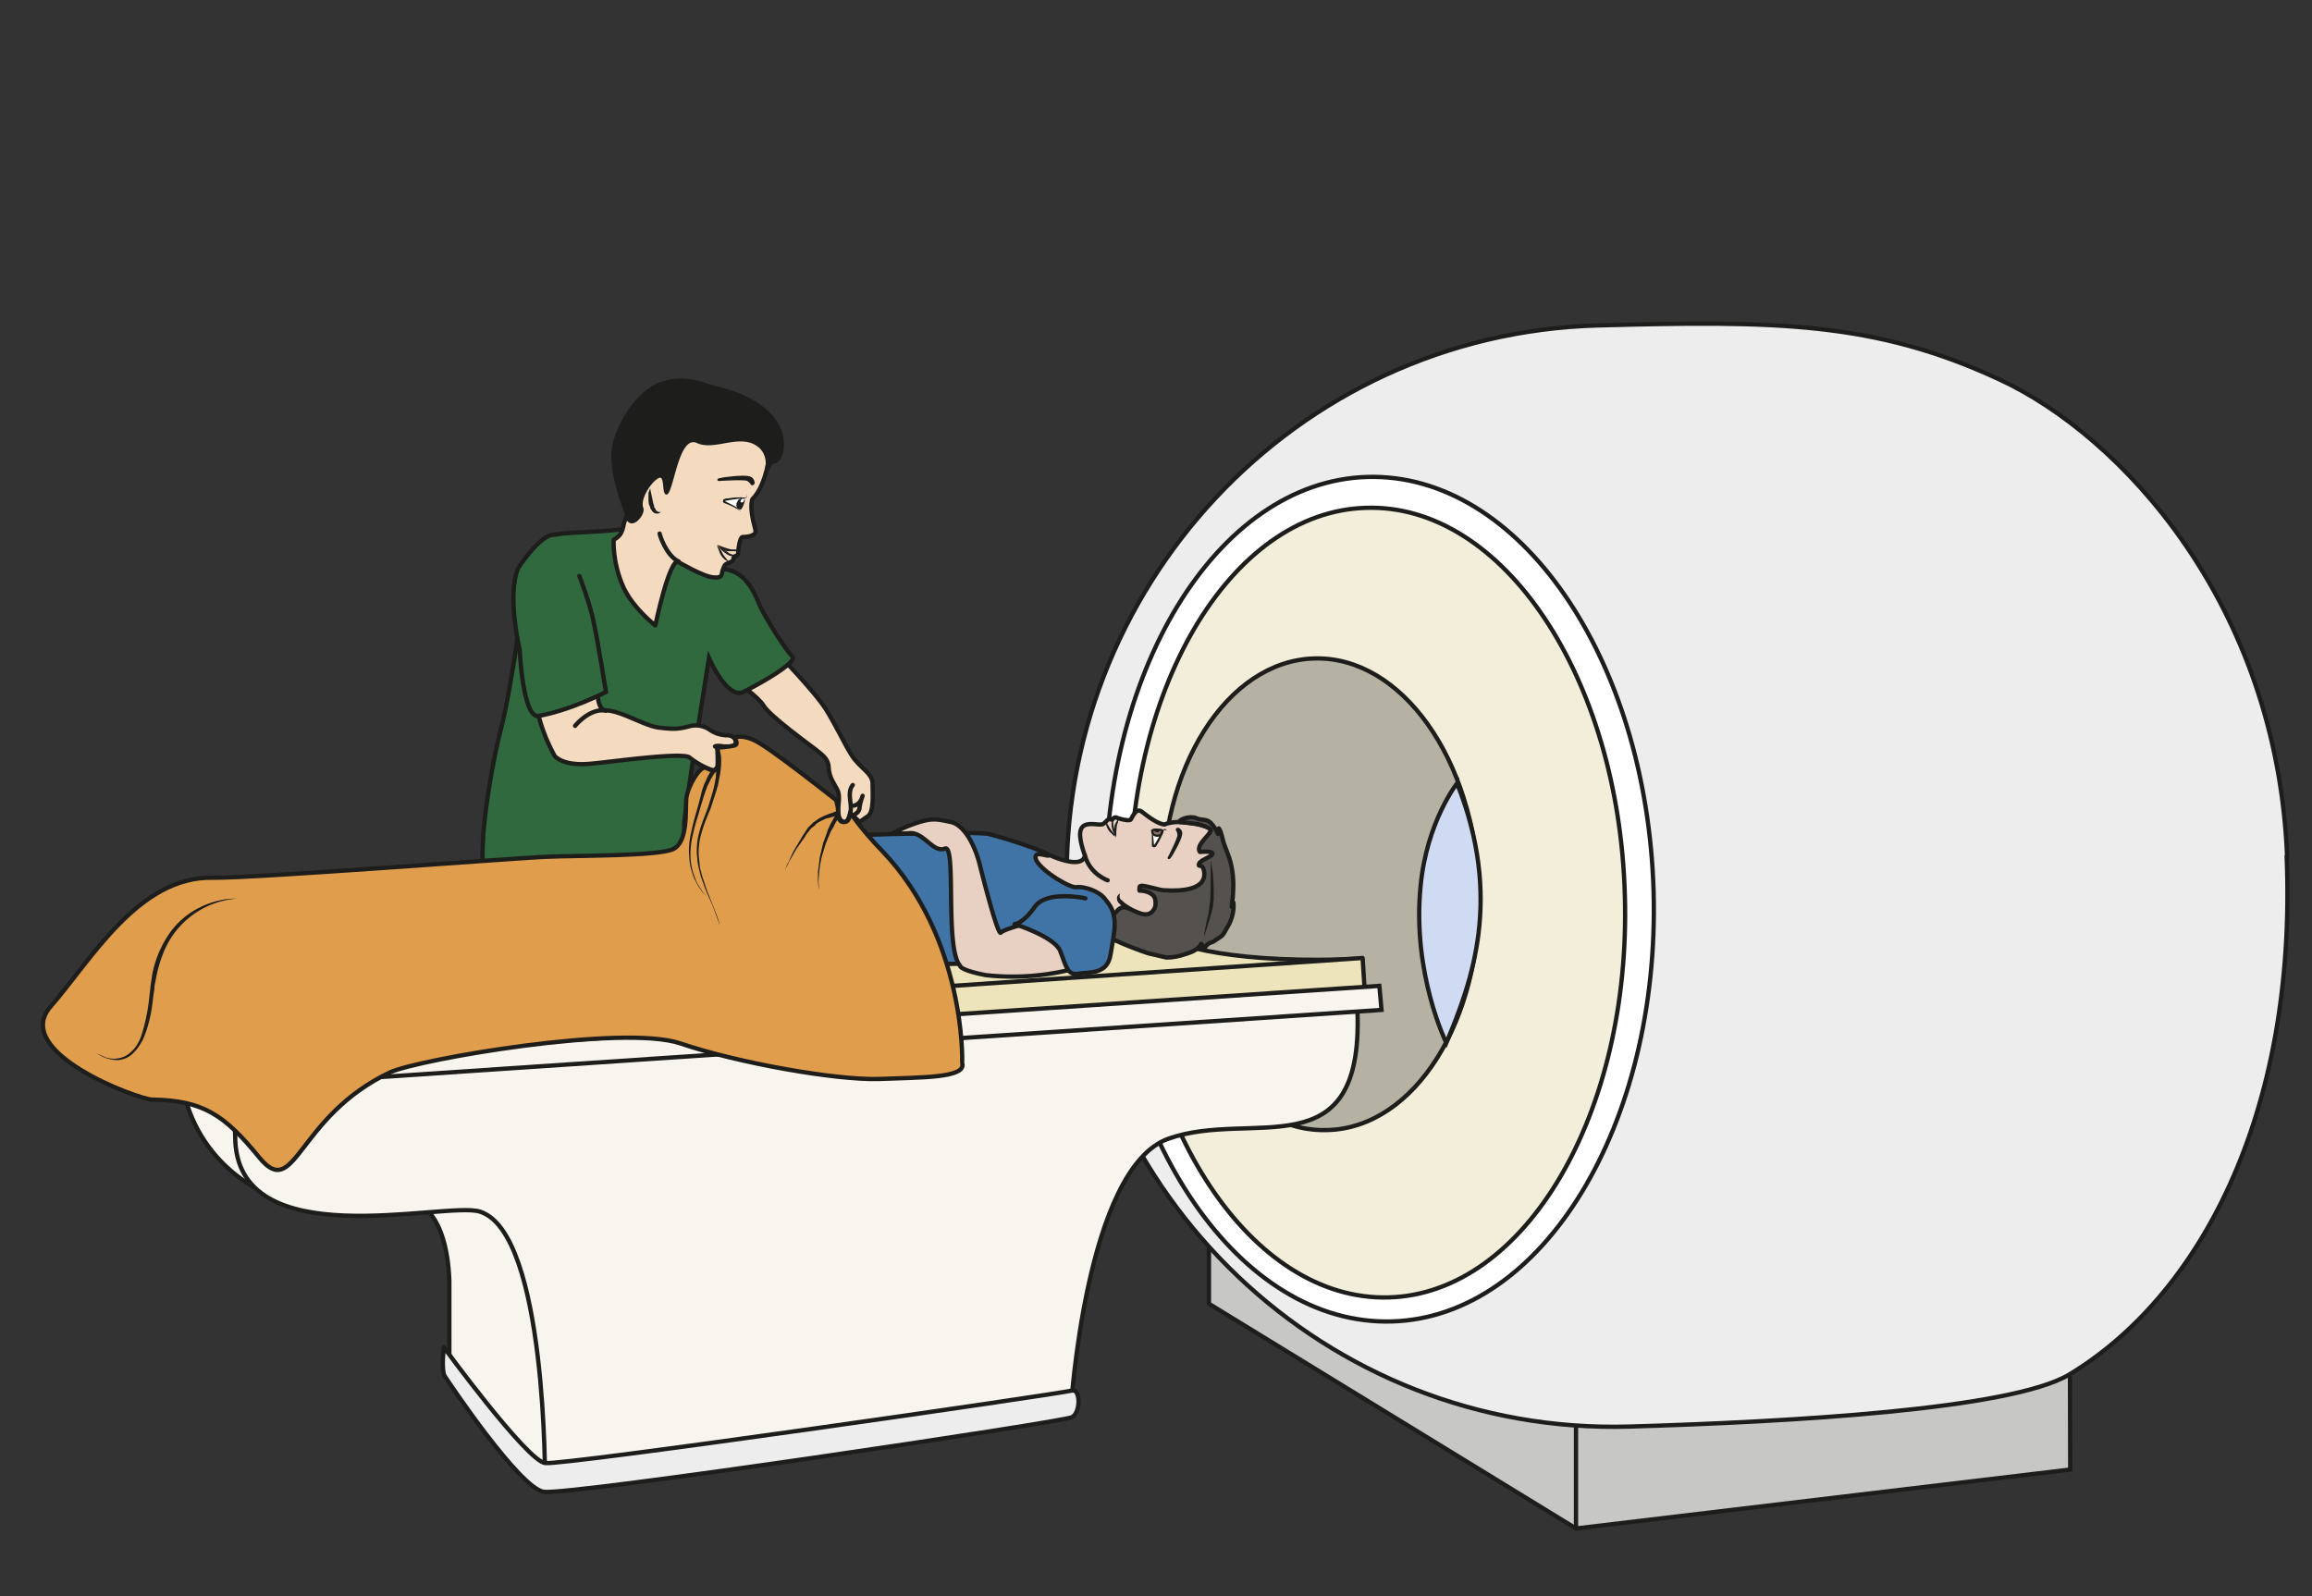 <svg viewBox="0 0 718.1 495.8" xmlns="http://www.w3.org/2000/svg"><rect x="0" y="0" width="718.1" height="495.8" fill="#333333" stroke="none"/><defs><clipPath id="a"><path d="M0 371.8h538.6V0H0z"/></clipPath><clipPath id="b"><path d="M0 371.8h538.6V0H0z"/></clipPath><clipPath id="c"><path d="M0 371.8h538.6V0H0z"/></clipPath><clipPath id="d"><path d="M0 371.8h538.6V0H0z"/></clipPath></defs><path d="M375.5 380v25l114 69.8L643 456.5l-.1-41.3z" fill="#c7c7c6"/><path d="M375.5 380v25l114 69.8L643 456.5l-.1-41.3z" fill="none" stroke="#1d1d1b" stroke-miterlimit="10" stroke-width="1.333"/><path d="M489.5 474.8v-39z" fill="#c7c7c6"/><path d="M489.5 474.8v-39" fill="none" stroke="#1d1d1b" stroke-miterlimit="10" stroke-width="1.333"/><g clip-path="url(#a)" transform="matrix(1.333 0 0 -1.333 0 495.8)"><path d="M532.8 172.5c2.5-60.8-20.8-102.9-50.7-120.9-13.6-8.1-65-11-102.5-12.1-70.4-2-129 53.8-131 124.6-2 70.9 53.3 130 123.6 132 41.2 1.1 64.5 1 93.7-12.6 28.3-13.1 64.6-52.3 67-111" fill="#ededed"/><path d="M532.8 172.5c2.5-60.8-20.8-102.9-50.7-120.9-13.6-8.1-65-11-102.5-12.1-70.4-2-129 53.8-131 124.6-2 70.9 53.3 130 123.6 132 41.2 1.1 64.5 1 93.7-12.6 28.3-13.1 64.6-52.3 67-111z" fill="none" stroke="#1d1d1b" stroke-linejoin="round" stroke-miterlimit="10"/><path d="M385.3 164.2c1.5-54.3-25.8-99.2-61-100.2-35.3-1-65.1 42.2-66.7 96.6-1.5 54.3 25.8 99.2 61 100.2 35.3 1 65.1-42.2 66.7-96.6" fill="#fff"/><path d="M385.3 164.2c1.5-54.3-25.8-99.2-61-100.2-35.3-1-65.1 42.2-66.7 96.6-1.5 54.3 25.8 99.2 61 100.2 35.3 1 65.1-42.2 66.7-96.6z" fill="none" stroke="#1d1d1b" stroke-miterlimit="10"/><path d="M378.6 163.3c1.5-50.8-23.2-92.8-55-93.7-31.9-.9-58.9 39.6-60.3 90.4-1.5 50.8 23.2 92.7 55 93.6 31.9 1 58.9-39.5 60.3-90.3" fill="#f2eeda"/><path d="M378.6 163.3c1.5-50.8-23.2-92.8-55-93.7-31.9-.9-58.9 39.6-60.3 90.4-1.5 50.8 23.2 92.7 55 93.6 31.9 1 58.9-39.5 60.3-90.3z" fill="none" stroke="#1d1d1b" stroke-miterlimit="10"/><path d="M344.6 164.6c.8-30.4-15-55.5-35.3-56-20.3-.7-37.5 23.5-38.4 53.9-.9 30.4 15 55.4 35.3 56s37.5-23.5 38.4-54" fill="#b6b2a3"/><path d="M344.6 164.6c.8-30.4-15-55.5-35.3-56-20.3-.7-37.5 23.5-38.4 53.9-.9 30.4 15 55.4 35.3 56s37.5-23.5 38.4-54z" fill="none" stroke="#1d1d1b" stroke-miterlimit="10"/><path d="M339.5 189.4s-7.1-9-8.5-24c-2-20.3 6-36.5 6-36.5 6 14.4 13.2 33.7 2.5 60.5" fill="#cfdbf2"/><path d="M339.5 189.4s-7.1-9-8.5-24c-2-20.3 6-36.5 6-36.5 6 14.4 13.2 33.7 2.5 60.5z" fill="none" stroke="#1d1d1b" stroke-miterlimit="10"/><path d="M127.7 25.8c-8.7 0-23 28-23 28v19.7c-.6 16-7.5 18.3-8 18.1 0 0 22.4 24.4 34-6.3 11.5-30.6-3-59.5-3-59.5" fill="#f7f5ed"/><path d="M127.7 25.8c-8.7 0-23 28-23 28v19.7c-.6 16-7.5 18.3-8 18.1 0 0 22.4 24.4 34-6.3 11.5-30.6-3-59.5-3-59.5z" fill="none" stroke="#1d1d1b" stroke-miterlimit="10"/><path d="M59.4 95.2A34 34 0 0042 124.5v4.2l21.7-2.4" fill="#f7f5ed" stroke="#1d1d1b" stroke-miterlimit="10"/><path d="M316.3 136.2c1.3-37.2-24.6-22.7-44-29.6-19.4-6.8-22.8-63.2-22.8-63.2S127.9 24 127 25.9c0 0 .5 58.8-15.2 63.7-8.1 2.5-57-10.8-57 17.5l-.4 14.2" fill="#f7f5ed" stroke="#1d1d1b" stroke-miterlimit="10"/><path d="M23 139.2v-9.5l26.1-11.4-.3 5.6z" fill="#f7f5ed"/><path d="M23 139.2v-9.5l26.1-11.4-.3 5.6z" fill="none" stroke="#1d1d1b" stroke-linecap="round" stroke-linejoin="round" stroke-miterlimit="10"/><path d="M317.3 148.5v-8.1L49.1 123.9c-2.3 0-24.2 11.9-26 12.3v6.6l236.8 20.7s0-17.4 57.4-15" fill="#ede4bc" stroke="#1d1d1b" stroke-linecap="round" stroke-linejoin="round" stroke-miterlimit="10"/><path d="M23.5 142.6c9.7-8.4 25-12.3 25-12.3l268.8 18.2v-5.2" fill="#ede4bc" stroke="#1d1d1b" stroke-linejoin="round" stroke-miterlimit="10"/><path d="M249.8 47.9c-4.3-1-118.6-17.5-122.8-16.9-4.3.6-23.6 27-23.6 27s-.6-5.3.2-6.7c.9-1.4 17.5-26.2 23.1-27 5.7-.9 121.3 16.3 123.1 17.4 2 1.1 2 6.6 0 6.2" fill="#ededed"/><path d="M249.8 47.9c-4.3-1-118.6-17.5-122.8-16.9-4.3.6-23.6 27-23.6 27s-.6-5.3.2-6.7c.9-1.4 17.5-26.2 23.1-27 5.7-.9 121.3 16.3 123.1 17.4 2 1.1 2 6.6 0 6.2z" fill="none" stroke="#1d1d1b" stroke-linejoin="round" stroke-miterlimit="10"/></g><g clip-path="url(#b)" transform="matrix(1.333 0 0 -1.333 0 495.8)"><path d="M242.6 173.6s9.4-5 10.2-1c0 0-1.6 4-1 5.9.6 2 3.3 1.3 4.3 1.3.9 0 .9 0 1.6.7 1 1.2 1.2 0 1.6.6.5.7 1.1.2 1.1.2s2.8-.9 3.1-.3c.4.7.8 1.6 1.5 2 .8.3 1.1-.4 3.2-1.8s3.1-1.4 3.1-1.4c4 1.7 11.2-.9 11.2-.9s3-4.2 1.3-13.9-12.9-10.8-17.9-10c-5 .8-3.2 0-8.6 2.6-1.5.8-2.7 1.7-5.2 1.4 0 0-1-1.8-2-.8s-7.1 6.4-8 7.4c-.8 1.1-6.2 5.6-5.7 6 .5.3 3.5 2.3 6.2 2" fill="#e8d1c2"/><path d="M242.6 173.6s9.4-5 10.2-1c0 0-1.6 4-1 5.9.6 2 3.3 1.3 4.3 1.3.9 0 .9 0 1.6.7 1 1.2 1.2 0 1.6.6.5.7 1.1.2 1.1.2s2.8-.9 3.1-.3c.4.7.8 1.6 1.5 2 .8.3 1.1-.4 3.2-1.8s3.1-1.4 3.1-1.4c4 1.7 11.2-.9 11.2-.9s3-4.2 1.3-13.9-12.9-10.8-17.9-10c-5 .8-3.2 0-8.6 2.6-1.5.8-2.7 1.7-5.2 1.4 0 0-1-1.8-2-.8s-7.1 6.4-8 7.4c-.8 1.1-6.2 5.6-5.7 6 .5.3 3.5 2.3 6.2 2z" fill="none" stroke="#1d1d1b" stroke-linecap="round" stroke-linejoin="round" stroke-miterlimit="10"/><path d="M271 164.5c-.7 0-4.5 1.2-5.1 1-.4-.1-.3 0-.4-.4v-.7c1.4 0 3.5-.6 3.7-2.2.1-.9.1-1.6-.4-2.3-.4-.6-1-1-1.6-1-1.7-.3-4.2 1.8-5.6 1.6-1.5-.3-1.4-1.8-3-1.7-.7 0-5.6.7-5.8.2-.3-.3 4.2-2 3.5-3.5-.7-1.7 11.2-5.7 11.2-5.7l4.3-1c1.5 0 3 .3 4.4.8 1.6.5 2.9 1 3.7 2.4.2-.2.4-.8.6-.9.3-.1.4.3.7.6.5.5 1 .6 1.5.8l1.8 1.2c.7.5 1 1.4 1.5 2.2 1 1.6 1.6 3.8 1.4 5.7-.2-.2-.4-.7-.4-1 0 1 .3 2 .3 3.1.2 2.8 0 5.7-.9 8.4l-1.3 3.5c-.3 1-.5 2.5-1.1 3.3l-.2-1.3c-.4.9-1 1.9-1.7 2.6-1 1-2.2.5-3.4 1.1-1.4.6-4-.3-3.9-.9l4.3-.5s3.1-.8 3-1.5c-.2-.8-1.5-1.9-2.1-2.8-1.1-1.5-.4-2.2-.4-2.2s2.6.3 2.9-.3c.3-.7-2.8-1.5-3.1-2.4-.4-1 .6 0 1-1.2.2-.7 2-5.8-9.5-5" fill="#54514e"/><path d="M271 164.5c-.7 0-4.5 1.2-5.1 1-.4-.1-.3 0-.4-.4v-.7c1.4 0 3.5-.6 3.7-2.2.1-.9.1-1.6-.4-2.3-.4-.6-1-1-1.6-1-1.7-.3-4.2 1.8-5.6 1.6-1.5-.3-1.4-1.8-3-1.7-.7 0-5.6.7-5.8.2-.3-.3 4.2-2 3.5-3.5-.7-1.7 11.2-5.7 11.2-5.7l4.3-1c1.5 0 3 .3 4.4.8 1.6.5 2.9 1 3.7 2.4.2-.2.4-.8.6-.9.3-.1.4.3.7.6.5.5 1 .6 1.5.8l1.8 1.2c.7.5 1 1.4 1.5 2.2 1 1.6 1.6 3.8 1.4 5.7-.2-.2-.4-.7-.4-1 0 1 .3 2 .3 3.1.2 2.8 0 5.7-.9 8.4l-1.3 3.5c-.3 1-.5 2.5-1.1 3.3l-.2-1.3c-.4.9-1 1.9-1.7 2.6-1 1-2.2.5-3.4 1.1-1.4.6-4-.3-3.9-.9l4.3-.5s3.1-.8 3-1.5c-.2-.8-1.5-1.9-2.1-2.8-1.1-1.5-.4-2.2-.4-2.2s2.6.3 2.9-.3c.3-.7-2.8-1.5-3.1-2.4-.4-1 .6 0 1-1.2.2-.7 2-5.8-9.5-5z" fill="none" stroke="#1d1d1b" stroke-linecap="round" stroke-linejoin="round" stroke-miterlimit="10"/><path d="M261 163.7s-.2-.4-.1-.9l.1-.3.3-.3.2-.1v-.1l.2-.1.4-.4 1.7-1.1.8-.6h-1l-1 .4-.6.2-.5.4c-.2 0-.3.2-.5.4l-.2.2-.2.2c-.3.4-.4.9-.3 1.3a1 1 0 00.8.8" fill="#1d1d1b"/><path d="M274.5 178.8s.9-.3.7-1.3c-.1-1.2-2.2-4.8-2.5-5.2-.4-.5-.4-.3-.4-.3s2.4 4.6 2.3 5.4c-.1.8-.3 1-.4 1.2 0 .2.2.2.3.2" fill="#1d1d1b" fill-rule="evenodd"/><path d="M274.5 178.8s.9-.3.7-1.3c-.1-1.2-2.2-4.8-2.5-5.2-.4-.5-.4-.3-.4-.3s2.4 4.6 2.3 5.4c-.1.8-.3 1-.4 1.2 0 .2.2.2.3.2z" fill="none" stroke="#1d1d1b" stroke-miterlimit="10" stroke-width=".5"/><path d="M271.8 178.5s-.6.4-.9-.3c-.2-.6-1.5-3.4-2-3.5-.3-.1-.2.3-.2.3s0 3.2-.6 3.7" fill="#fff"/><path d="M271.8 178.5h-.4-.2l-.2-.3v-.4a23.9 23.9 0 00-1.5-2.9l-.2-.3-.3-.1h-.2l-.4.2V178l-.2.4-.1.4.4-.8.2-1 .2-2c-.1 0 0 0 0 0l.2.3.2.3.7 1.2.7 1.2.1.3.3.3.3.2.4-.2M260.3 181.2h.2v-.3c.1-.1.1-.2 0-.4v-.3l-.2-.3a15.8 15.8 0 01-.2-2.3v-.7s-.2.2-.3.7c-.1.4-.2 1-.1 1.6 0 .3 0 .6.2.8l.2.4.2.3v.2c.1 0 .1.1 0 .2v.1M260 176.8l-.2.2-.4.3-.5.5a3.6 3.6 0 00-1.2 2.2v.5l.2.2v-.2l.1-.5.7-1.2.5-.7.5-.6.1-.5.1-.2" fill="#1d1d1b"/><path d="M259.2 181l.1-.2c.1-.1.2-.3.1-.5v-.1-.2-.3l.2-.8.3-1.4.2-.6-.4.5a6 6 0 00-.7 2.2V180.3h.1l.1.5v.1" fill="#1d1d1b"/><path d="M269.6 177.2c-.7 0-1 .4-1.1.8 0 .4-.2.7 1.2.6 1.6 0 1.2-.4 1-.7 0-.3-.4-.8-1.1-.7" fill="#877164" fill-rule="evenodd"/><path d="M269.6 177.2c-.7 0-1 .4-1.1.8 0 .4-.2.7 1.2.6 1.6 0 1.2-.4 1-.7 0-.3-.4-.8-1.1-.7z" fill="none" stroke="#1d1d1b" stroke-linecap="round" stroke-linejoin="round" stroke-miterlimit="10" stroke-width=".5"/><path d="M270.2 178.5s0-.5-.6-.5-.8.6-.6.7l1.2-.2" fill="#1d1d1b" fill-rule="evenodd"/><path d="M282.2 171.2l.1-.8.3-2a51.7 51.7 0 00.2-4.4v-1.7l-.2-1.7-.4-1.6-.8-2.7-.6-1.9-.2-.7v.7l.4 2 .6 2.8a790.9 790.9 0 01.4 3.1l.1 3.3v5.6" fill="#1d1d1b"/><path d="M258.1 166.8s-4 1.3-5.3 5.7" fill="#e8d1c2" stroke="#1d1d1b" stroke-linecap="round" stroke-linejoin="round" stroke-miterlimit="10"/><path d="M175.3 174.9s3.9 2 5.4 1.7c1.6-.5 2.7-.3 4.6 0 1.8.4 41 1.8 45 1 3.8-.9 14-4.2 14-5 0-.4-4 1.5-2.8-1.2 1.4-2.6 7.9-6.5 9.4-6.2 1.5.3 7-1.2 7.2-4.4.3-3.6.5-8.5-1.8-10.2-2.3-1.7-35.9-4.1-39.7-3-4 1-8.9 5-10.8 3.8-2-1.3-36 20-30.5 23.5" fill="#4174a6"/><path d="M175.3 174.9s3.9 2 5.4 1.7c1.6-.5 2.7-.3 4.6 0 1.8.4 41 1.8 45 1 3.8-.9 14-4.2 14-5 0-.4-4 1.5-2.8-1.2 1.4-2.6 7.9-6.5 9.4-6.2 1.5.3 7-1.2 7.2-4.4.3-3.6.5-8.5-1.8-10.2-2.3-1.7-35.9-4.1-39.7-3-4 1-8.9 5-10.8 3.8-2-1.3-36 20-30.5 23.5z" fill="none" stroke="#1d1d1b" stroke-linecap="round" stroke-linejoin="round" stroke-miterlimit="10"/><path d="M72.7 153.5c-2.8-.7-4.2-.9-9.7 1.6-5.4 2.5-8.9 2.9-10 3.5-1.1.6-2 .9-2.2 2.5 0 1.5-1 3-1.7 2.7-.3 0-.6-1-.6-1s-.2 2.4-.9 2.5c-.6.1-2.5 0-2.2-1.8.4-1.9 1.1-.7.8-1.8-.3-1-1.4-4.2 1.7-7.4 3-3.2 6.8-4 7.7-7.2.9-3.2 0-2.8 1.6-6s4-5.1 7.6-3.6c3.5 1.6 9.1 6 12 6.8" fill="#e8d1c2" stroke="#1d1d1b" stroke-linecap="round" stroke-linejoin="round" stroke-miterlimit="10"/><path d="M50.3 160s-1.2 1.2-1.8 2.8" fill="none" stroke="#1d1d1b" stroke-linecap="round" stroke-linejoin="round" stroke-miterlimit="10"/><path d="M77.9 148.9c-2.8-.7-4.3-.9-9.7 1.6-5.4 2.5-8.9 2.9-10 3.5-1.1.6-2.1.8-2.2 2.4 0 1.6-1 3-1.7 2.8-.3-.1-.6-1-.6-1s-.2 2.4-.9 2.5c-.6.1-2.5 0-2.2-1.8.3-2 1.1-.7.8-1.8-.3-1-1.4-4.2 1.7-7.4 3-3.2 6.8-4 7.7-7.2.9-3.2 0-2.8 1.6-6 1.5-3.2 4-5.2 7.6-3.6 3.5 1.6 9.1 6 12 6.8" fill="#e8d1c2" stroke="#1d1d1b" stroke-linecap="round" stroke-linejoin="round" stroke-miterlimit="10"/><path d="M55.5 155.4s-1.3 1.2-1.8 2.7" fill="none" stroke="#1d1d1b" stroke-linecap="round" stroke-linejoin="round" stroke-miterlimit="10"/><path d="M77.8 154.8s-5.9-.1-6.4-.8c-1.5-1.8 3.1-4.7 3.2-5.6.2-1.5 8.7-9.6 1.3-14.3-1.6-1 .7 1 7 1 6.4.2 103.4 6.7 115.2 12.4 3.8 2 8.9-.5 7.8 4.7-1.2 5.3-7.6 15.3-12.4 17.5A47.9 47.9 0 01174 174c-3.5-1-20.4-6.7-25.1-6.2-4.7.5-7.4 1.7-12-.5-4.6-2-12.8-7-22-7.6-9.3-.5-19-4.8-25.5-4.8z" fill="#605a51"/><path d="M77.8 154.8s-5.9-.1-6.4-.8c-1.5-1.8 3.1-4.7 3.2-5.6.2-1.5 8.7-9.6 1.3-14.3-1.6-1 .7 1 7 1 6.4.2 103.4 6.7 115.2 12.4 3.8 2 8.9-.5 7.8 4.7-1.2 5.3-7.6 15.3-12.4 17.5A47.9 47.9 0 01174 174c-3.5-1-20.4-6.7-25.1-6.2-4.7.5-7.4 1.7-12-.5-4.6-2-12.8-7-22-7.6-9.3-.5-19-4.8-25.5-4.8z" fill="none" stroke="#1d1d1b" stroke-linejoin="round" stroke-miterlimit="10"/><path d="M74.6 148.4c-1 1.8 10.7.3 18.4 1.5 8.5 1.2 35.6 2.1 40.9 6.6s7.8 6 14.3 4.9c6.6-1.2 26 5.4 33.1 7.2" fill="none" stroke="#1d1d1b" stroke-linecap="round" stroke-linejoin="round" stroke-miterlimit="10"/><path d="M208.2 177.8c.4-.1 1-.2 4 0 3.2 0 5.3-4.7 8-3.6 2.7 1-.1-23.3 3.5-27.3 0 0-.2-1 6-2.2a57 57 0 0124.9 2.8c3.5 2.3 1.1 8.3-3.3 10.1-4.5 1.8-17.6-2.1-18.1-3-.6-.7-3.3 9.5-4.7 15-1.3 5.7-4 10.2-7 10.8-3 .6-4.2 1-7.8-.2-3.4-1.1-5.5-2.4-5.5-2.4" fill="#e8d1c2"/><path d="M208.2 177.8c.4-.1 1-.2 4 0 3.2 0 5.3-4.7 8-3.6 2.7 1-.1-23.3 3.5-27.3 0 0-.2-1 6-2.2a57 57 0 0124.9 2.8c3.5 2.3 1.1 8.3-3.3 10.1-4.5 1.8-17.6-2.1-18.1-3-.6-.7-3.3 9.5-4.7 15-1.3 5.7-4 10.2-7 10.8-3 .6-4.2 1-7.8-.2-3.4-1.1-5.5-2.4-5.5-2.4z" fill="none" stroke="#1d1d1b" stroke-linecap="round" stroke-linejoin="round" stroke-miterlimit="10"/><path d="M252.9 162.6s-9 2-11.8-2c-2.8-4-4.7-4-4.7-4s9.2-2.9 10.6-6.2c1.3-3.2 1.6-5.7 4-5.4 2.9.5 7.1-.3 7.8 4.7.8 5 2 8.9-1 12.3" fill="#4174a6" stroke="#1d1d1b" stroke-linecap="round" stroke-linejoin="round" stroke-miterlimit="10"/><path d="M318 140.8L48.9 124l-.4 6.4 269 18.3z" fill="#ede4bc"/><path d="M318 140.8L48.9 124l-.4 6.4 269 18.3z" fill="none" stroke="#1d1d1b" stroke-linejoin="round" stroke-miterlimit="10"/><path d="M321.9 136.6L49 118.3l-.3 5.6 272.7 18.3z" fill="#f7f5ed"/><path d="M321.9 136.6L49 118.3l-.3 5.6 272.7 18.3z" fill="none" stroke="#1d1d1b" stroke-miterlimit="10"/></g><g clip-path="url(#c)" transform="matrix(1.333 0 0 -1.333 0 495.8)"><path d="M180.4 220.5s9.5-9.7 12.2-14.1c2.7-4.5 4-7.5 5.8-10.4 1.9-3 4.7-4.1 4.9-6.4 0-2.3.4-6.7-1-7.8l-2-1.4-2.2 2.1s-.5-2.2-1.2-2.1c-.7 0-1.4.4-1.6 2.2-.1 1.7.6 3.8-.2 5.3-.8 1.6-1.8 2.7-2 5 0 2.4-1.9 3.4-3.2 4.5-1.3 1-10.4 7.6-11.9 10-1.4 2.3-6.6 5.8-6.6 5.8l-1.7 2 9.6 6.8z" fill="#f4dabf"/><path d="M180.4 220.5s9.5-9.7 12.2-14.1c2.7-4.5 4-7.5 5.8-10.4 1.9-3 4.7-4.1 4.9-6.4 0-2.3.4-6.7-1-7.8l-2-1.4-2.2 2.1s-.5-2.2-1.2-2.1c-.7 0-1.4.4-1.6 2.2-.1 1.7.6 3.8-.2 5.3-.8 1.6-1.8 2.7-2 5 0 2.4-1.9 3.4-3.2 4.5-1.3 1-10.4 7.6-11.9 10-1.4 2.3-6.6 5.8-6.6 5.8l-1.7 2 9.6 6.8z" fill="none" stroke="#1d1d1b" stroke-linecap="round" stroke-linejoin="round" stroke-miterlimit="10"/><path d="M198.7 189s-.7-.7-.7-2.2c0-1.4.5-3.1.1-4.3M201 186.5s-.6-1.6-.7-2.6c0-1.4-1.1-1.5-1.3-2M200.6 185.5s-.4-1-1.6-1.3" fill="#a2826c" stroke="#1d1d1b" stroke-linecap="round" stroke-linejoin="round" stroke-miterlimit="10"/><path d="M163.4 242.1s1.6-2 6-2.9c4.3-.8 6.2-5 7.4-7.8 1.1-2.8 6.3-11 7.8-12.4 1.5-1.3-7.7-6.5-11.4-8.3-3.8-1.8-8 7.9-8 7.9s-5.5-34.4-5.8-38.7a92.3 92.3 0 011.9-16.6c.4-1.7-43.1-3.7-46-1.7-3 2-3.2 9.2-2.6 17a166 166 0 004.2 24.2c1.6 6.4 4 21.2 4.4 26.8.5 5.5 3.8 15.7 7 17.4 2.4 1.2 12.2.6 19.7 2.1 10.3 2.1 15.4-7 15.4-7" fill="#30693d"/><path d="M163.4 242.1s1.6-2 6-2.9c4.3-.8 6.2-5 7.4-7.8 1.1-2.8 6.3-11 7.8-12.4 1.5-1.3-7.7-6.5-11.4-8.3-3.8-1.8-8 7.9-8 7.9s-5.5-34.4-5.8-38.7a92.3 92.3 0 011.9-16.6c.4-1.7-43.1-3.7-46-1.7-3 2-3.2 9.2-2.6 17a166 166 0 004.2 24.2c1.6 6.4 4 21.2 4.4 26.8.5 5.5 3.8 15.7 7 17.4 2.4 1.2 12.2.6 19.7 2.1 10.3 2.1 15.4-7 15.4-7z" fill="none" stroke="#1d1d1b" stroke-miterlimit="10"/><path d="M166.6 198s.4.3 2 0c1.4 0 2.5-.2 2.8.8.2 1-.7 1.8-2.1 1.8a7 7 0 00-3.8 1.2 5.8 5.8 0 01-5.2.8c-2.5-.6-3.4-.6-6.9-.2-3.4.5-8.7 3.9-12.2 4-3.5 0-1.2 12.1-2.4 12.6s-13.7-4-14.5-6.6a40 40 0 015-16.7c1.7-1.6 4.8-2.1 8.6-1.7 3.8.3 21.2 2.8 22.8 1.4 1.5-1.3 6-3.8 6.5-2.8.6 1 .3 4.8.3 4.8z" fill="#f4dabf"/><path d="M166.6 198s.4.3 2 0c1.4 0 2.5-.2 2.8.8.2 1-.7 1.8-2.1 1.8a7 7 0 00-3.8 1.2 5.8 5.8 0 01-5.2.8c-2.5-.6-3.4-.6-6.9-.2-3.4.5-8.7 3.9-12.2 4-3.5 0-1.2 12.1-2.4 12.6s-13.7-4-14.5-6.6a40 40 0 015-16.7c1.7-1.6 4.8-2.1 8.6-1.7 3.8.3 21.2 2.8 22.8 1.4 1.5-1.3 6-3.8 6.5-2.8.6 1 .3 4.8.3 4.8zM134 202.8s3.5 4.3 7.2 3.5" fill="none" stroke="#1d1d1b" stroke-linecap="round" stroke-linejoin="round" stroke-miterlimit="10"/><path d="M135 237.7s2.5-6.5 3.3-10.6c.9-4 2.9-16.4 2.9-16.4s-8-4.2-15.7-5.6c-3.7-.6-4.4 15.4-4.4 15.4s-3 12.5-.4 19c0 0 5 7.8 8.3 7.8" fill="#30693d" stroke="#1d1d1b" stroke-linecap="round" stroke-miterlimit="10"/><path d="M224.2 124.6s.8 28.6-18.6 49c-4.8 4.9-7.5 9-7.5 9s0-2-1.2-2.2-1.6.7-1.6 2.2c0 1.5-.5 2.9-.5 2.9s-16.1 12.8-19.2 14c-3.1 1.4-4.5.5-4.5.5s1.2-1.5 0-1.8-4-.5-4-.5.3-3.6 0-4.7c-.3-1-1.4-.6-2.6 0-1.3.7-4.3-4.3-4.6-7.2-.2-3 .4-10-3-11.7s-22.4-1.5-29.1-1.8c-6.8-.2-67.8-5-78.2-4.9-17.4.4-28.5-19.4-37.8-30-9.3-10.7 20.4-21.6 23.6-21.7 11.8-.2 16.8-3.4 25.1-13.6 8.4-10.1 8.6 9.7 30.5 20 6.7 3 54 11.2 67.5 6.7 13.5-4.6 36.3-8.6 46.3-8.3 10 .4 20.4.2 19.4 3.7" fill="#e09d4c" stroke="#1d1d1b" stroke-linecap="round" stroke-linejoin="round" stroke-miterlimit="10"/><path d="M167.7 197.8v-.5l.3-1.5a18 18 0 00-.4-5.2l-.3-1.6-.5-1.7-1.2-3.7c-1-2.4-2.1-5-2.6-7.7-.2-1.4-.3-2.8-.1-4.2l.2-2 .5-1.9 1.2-3.6 1.3-3.2 1-2.6.4-1.2.2-1v-1.4-.5 1.9l-.3 1-.4 1.1-1 2.7-1.4 3.1-1.3 3.6-.5 2c-.1.6-.3 1.3-.3 2-.2 1.4-.2 2.8 0 4.2.4 2.9 1.6 5.5 2.5 8l1.1 3.6.4 1.7.3 1.6c0 .5 0 1 .2 1.4v3.5l-.2 1.4v.4a.5.5 0 00.9.3z" fill="#1d1d1b"/><path d="M167.3 192.6l-.2-.2-.6-.6-.8-1.3-.9-1.8-.4-1.1-.4-1.2-.8-2.6c-.5-1.9-1.2-3.8-1.6-5.7-.5-2-.8-4-.7-5.9a13.8 13.8 0 01.7-3.9l.4-1.1c.3-.7.5-1.3.9-1.8l.9-1.4.8-1-.9 1-.9 1.3c-.4.5-.6 1.2-1 1.8l-.4 1.1-.4 1.3a14 14 0 00-.4 2.7c-.2 2 0 4 .5 6 .4 2 1 4 1.5 5.7l.7 2.7.3 1.2.4 1.2.9 2 .8 1.4.8.8.3.2a.5.5 0 10.6-.8zM195.8 181.9l-.5-.7c-.2-.4-.7-1-1-1.8l-.7-1.2-.6-1.4-.6-1.5-.5-1.6-.5-1.7-.3-1.6-.2-1.5-.1-1.4c-.2-.9 0-1.6 0-2.1v-.8l-.1.8c0 .5-.2 1.2-.1 2v1.5l.2 1.5.2 1.7.4 1.7.4 1.7.6 1.6.5 1.5.6 1.3 1 1.8.4.7a.5.5 0 00.9-.5" fill="#1d1d1b"/><path d="M195.6 182.2l-.2-.1-.7-.3a19 19 0 00-2.2-.6l-1.3-.6c-.4-.3-1-.5-1.3-1-.4-.3-1-.7-1.3-1.2-.3-.4-.8-.9-1-1.4l-2.1-3-1.6-2.8-1-2-.3-.8.3.8c.2.5.4 1.2.9 2 .4.9.8 1.9 1.4 2.9l1.9 3.2 1 1.5c.4.6 1 1 1.3 1.4l1.4 1 1.4.7 1.3.5c.3 0 .6.2.8.3l.6.2.2.1a.5.5 0 00.5-.8M55.2 162.6l-2.4-.4A20 20 0 0138 149.7a30 30 0 01-1.5-5l-.5-2.5c0-.9-.2-1.7-.3-2.6-.2-1.7-.4-3.4-.8-5-.4-1.7-.9-3.3-1.5-4.7-.7-1.4-1.5-2.6-2.5-3.5-1-1-2.3-1.4-3.4-1.5a8.7 8.7 0 00-5 1.6l.6-.3 1.6-.7c.8-.2 1.7-.4 2.7-.2 1 .1 2.2.6 3.1 1.5 1 .8 1.7 2 2.3 3.4a43.9 43.9 0 012 9.5l.3 2.6.4 2.7a25 25 0 004.1 9.6 18.6 18.6 0 007 5.9 20 20 0 006.1 1.9l2.5.2" fill="#1d1d1b"/></g><g clip-path="url(#d)" transform="matrix(1.333 0 0 -1.333 0 495.8)"><path d="M158 241s6-3.5 8.2-3.6c2.5-.3 1.8 1 2.3 2 .4 1 .4 1 1.4 1.4 1.7.7.6 1.3 1.3 1.5 1 .2.8 1.1.8 1.1s.3 3.3 1 3.4c.8 0 2 .1 2.8.7.6.6 0 1.3-.5 4.1s0 4 0 4c3.5 3.4 4.2 11.7 4.2 11.7s-3.4 5.4-14.3 8c-10.9 2.7-17.1-8.8-18.5-14.4-1.4-5.6 1.7-4-1.1-10.3-.5-1-.2-3.3-2.6-4.4 0 0-.4-5.2 2.3-11.2 2.4-5 7.4-8.8 7.4-8.8s3.2 15.5 5.4 14.9" fill="#f4dabf"/><path d="M158 241s6-3.5 8.2-3.6c2.5-.3 1.8 1 2.3 2 .4 1 .4 1 1.4 1.4 1.7.7.6 1.3 1.3 1.5 1 .2.8 1.1.8 1.1s.3 3.3 1 3.4c.8 0 2 .1 2.8.7.6.6 0 1.3-.5 4.1s0 4 0 4c3.5 3.4 4.2 11.7 4.2 11.7s-3.4 5.4-14.3 8c-10.9 2.7-17.1-8.8-18.5-14.4-1.4-5.6 1.7-4-1.1-10.3-.5-1-.2-3.3-2.6-4.4 0 0-.4-5.2 2.3-11.2 2.4-5 7.4-8.8 7.4-8.8s3.2 15.5 5.4 14.9z" fill="none" stroke="#1d1d1b" stroke-linecap="round" stroke-linejoin="round" stroke-miterlimit="10"/><path d="M154 252.7l-.2-.2c-.2-.2-.5-.3-1-.2-.4 0-.8.4-1 .8l-.2.3-.1.2v.2l-.3.6-.1.8v1.9l.4 1 .2-1 .5-2.4.2-.6v-.2c0-.2.1-.3.2-.3l.2-.5.3-.3c.4-.3 1-.1 1-.1" fill="#1d1d1b"/><path d="M175.6 259.4s0 1-1 1.3c-1.4.4-6.1-.2-6.7-.4-.7-.1-.5-.2-.4-.2 0 0 5.9.4 6.7 0 .8-.5.8-.8 1-1 .3 0 .3.1.4.3" fill="#1d1d1b" fill-rule="evenodd"/><path d="M175.6 259.4s0 1-1 1.3c-1.4.4-6.1-.2-6.7-.4-.7-.1-.5-.2-.4-.2 0 0 5.9.4 6.7 0 .8-.5.8-.8 1-1 .3 0 .3.1.4.3z" fill="none" stroke="#1d1d1b" stroke-miterlimit="10" stroke-width=".5"/><path d="M174 256.6s.2-.8-.6-.7c-.8 0-4.3-.2-4.6-.5-.3-.4.1-.5.1-.5s3.4-1.4 3.7-2.3" fill="#fff"/><path d="M174 256.6c.1-.1.1-.3 0-.4 0-.1 0-.3-.2-.3l-.5-.1h-.3a40.1 40.1 0 01-3.6-.5h-.3s-.1-.1 0 0l-.1-.2 2-1 1-.6c0-.2.2-.3.3-.4.2-.1.3-.3.3-.5 0 .2-.2.3-.3.4l-.5.3a16.8 16.8 0 01-3 1.4l-.2.1c-.1.1-.2.3-.1.4v.3l.4.2.4.1h.4a15 15 0 003.7.2h.3l.3.2v.4M171.8 243.3l-.1.2h-2.3c-.7.3-1.3.6-1.7 1l-.6.5.8-.3a15.5 15.5 0 012.5-.8h.8c.3 0 .5-.2.6-.4v-.2M167 244.9l.2-.2.4-.4.5-.8.2-.4.2-.4 1-1.3.5-.4H169.9c-.1 0-.3 0-.5.2a4 4 0 00-1.8 2.2 6.4 6.4 0 01-.5 1.2v.3" fill="#1d1d1b"/><path d="M171 242.3h-.1c-.2.1-.3.2-.5.1h-.2l-.3.1-.4.2-.7.5c-.5.4-1 .8-1.2 1.2l-.5.6.6-.4 1.4-1 .7-.5.3-.2h.1l.1-.1h.1c.3 0 .4-.2.5-.3l.1-.2" fill="#1d1d1b"/><path d="M171.7 254.9c-.3-.8 0-1.3.3-1.5.5-.3.7-.6 1.3 1 .6 1.7 0 1.4-.3 1.4-.4 0-1-.1-1.3-1" fill="#1d1d1b" fill-rule="evenodd"/><path d="M173.4 255.7s-.5.3-.8-.4c-.3-.6.5-.5.6-.3 0 0 .3.6.2.7" fill="#fff"/><path d="M153.7 247.6c0-.2 1.4-5 4.4-6.5" fill="#e8d1c2" stroke="#1d1d1b" stroke-linecap="round" stroke-linejoin="round" stroke-miterlimit="10"/><path d="M145.4 252.7s-3.8 9.4-2.8 15c1 5.7 6 13.8 11.9 15.4 5.8 1.7 9.7-.5 12.6-1.2s11.9-3 14.9-10c1.1-2.5 1-7.8-1.8-8-.3 0-2.6-5-1.9-1a5 5 0 01-1.2 4.5c-4.2 4-10.4-.7-14.7 1.3-4.3 2-5.4-11.5-7-12-1.4-.3-.3 4.8-2 3.8-1.8-1-4.3-5-3.5-6.9.7-1.7-3.6-6.7-4.5-.9" fill="#1d1d1b"/></g></svg>